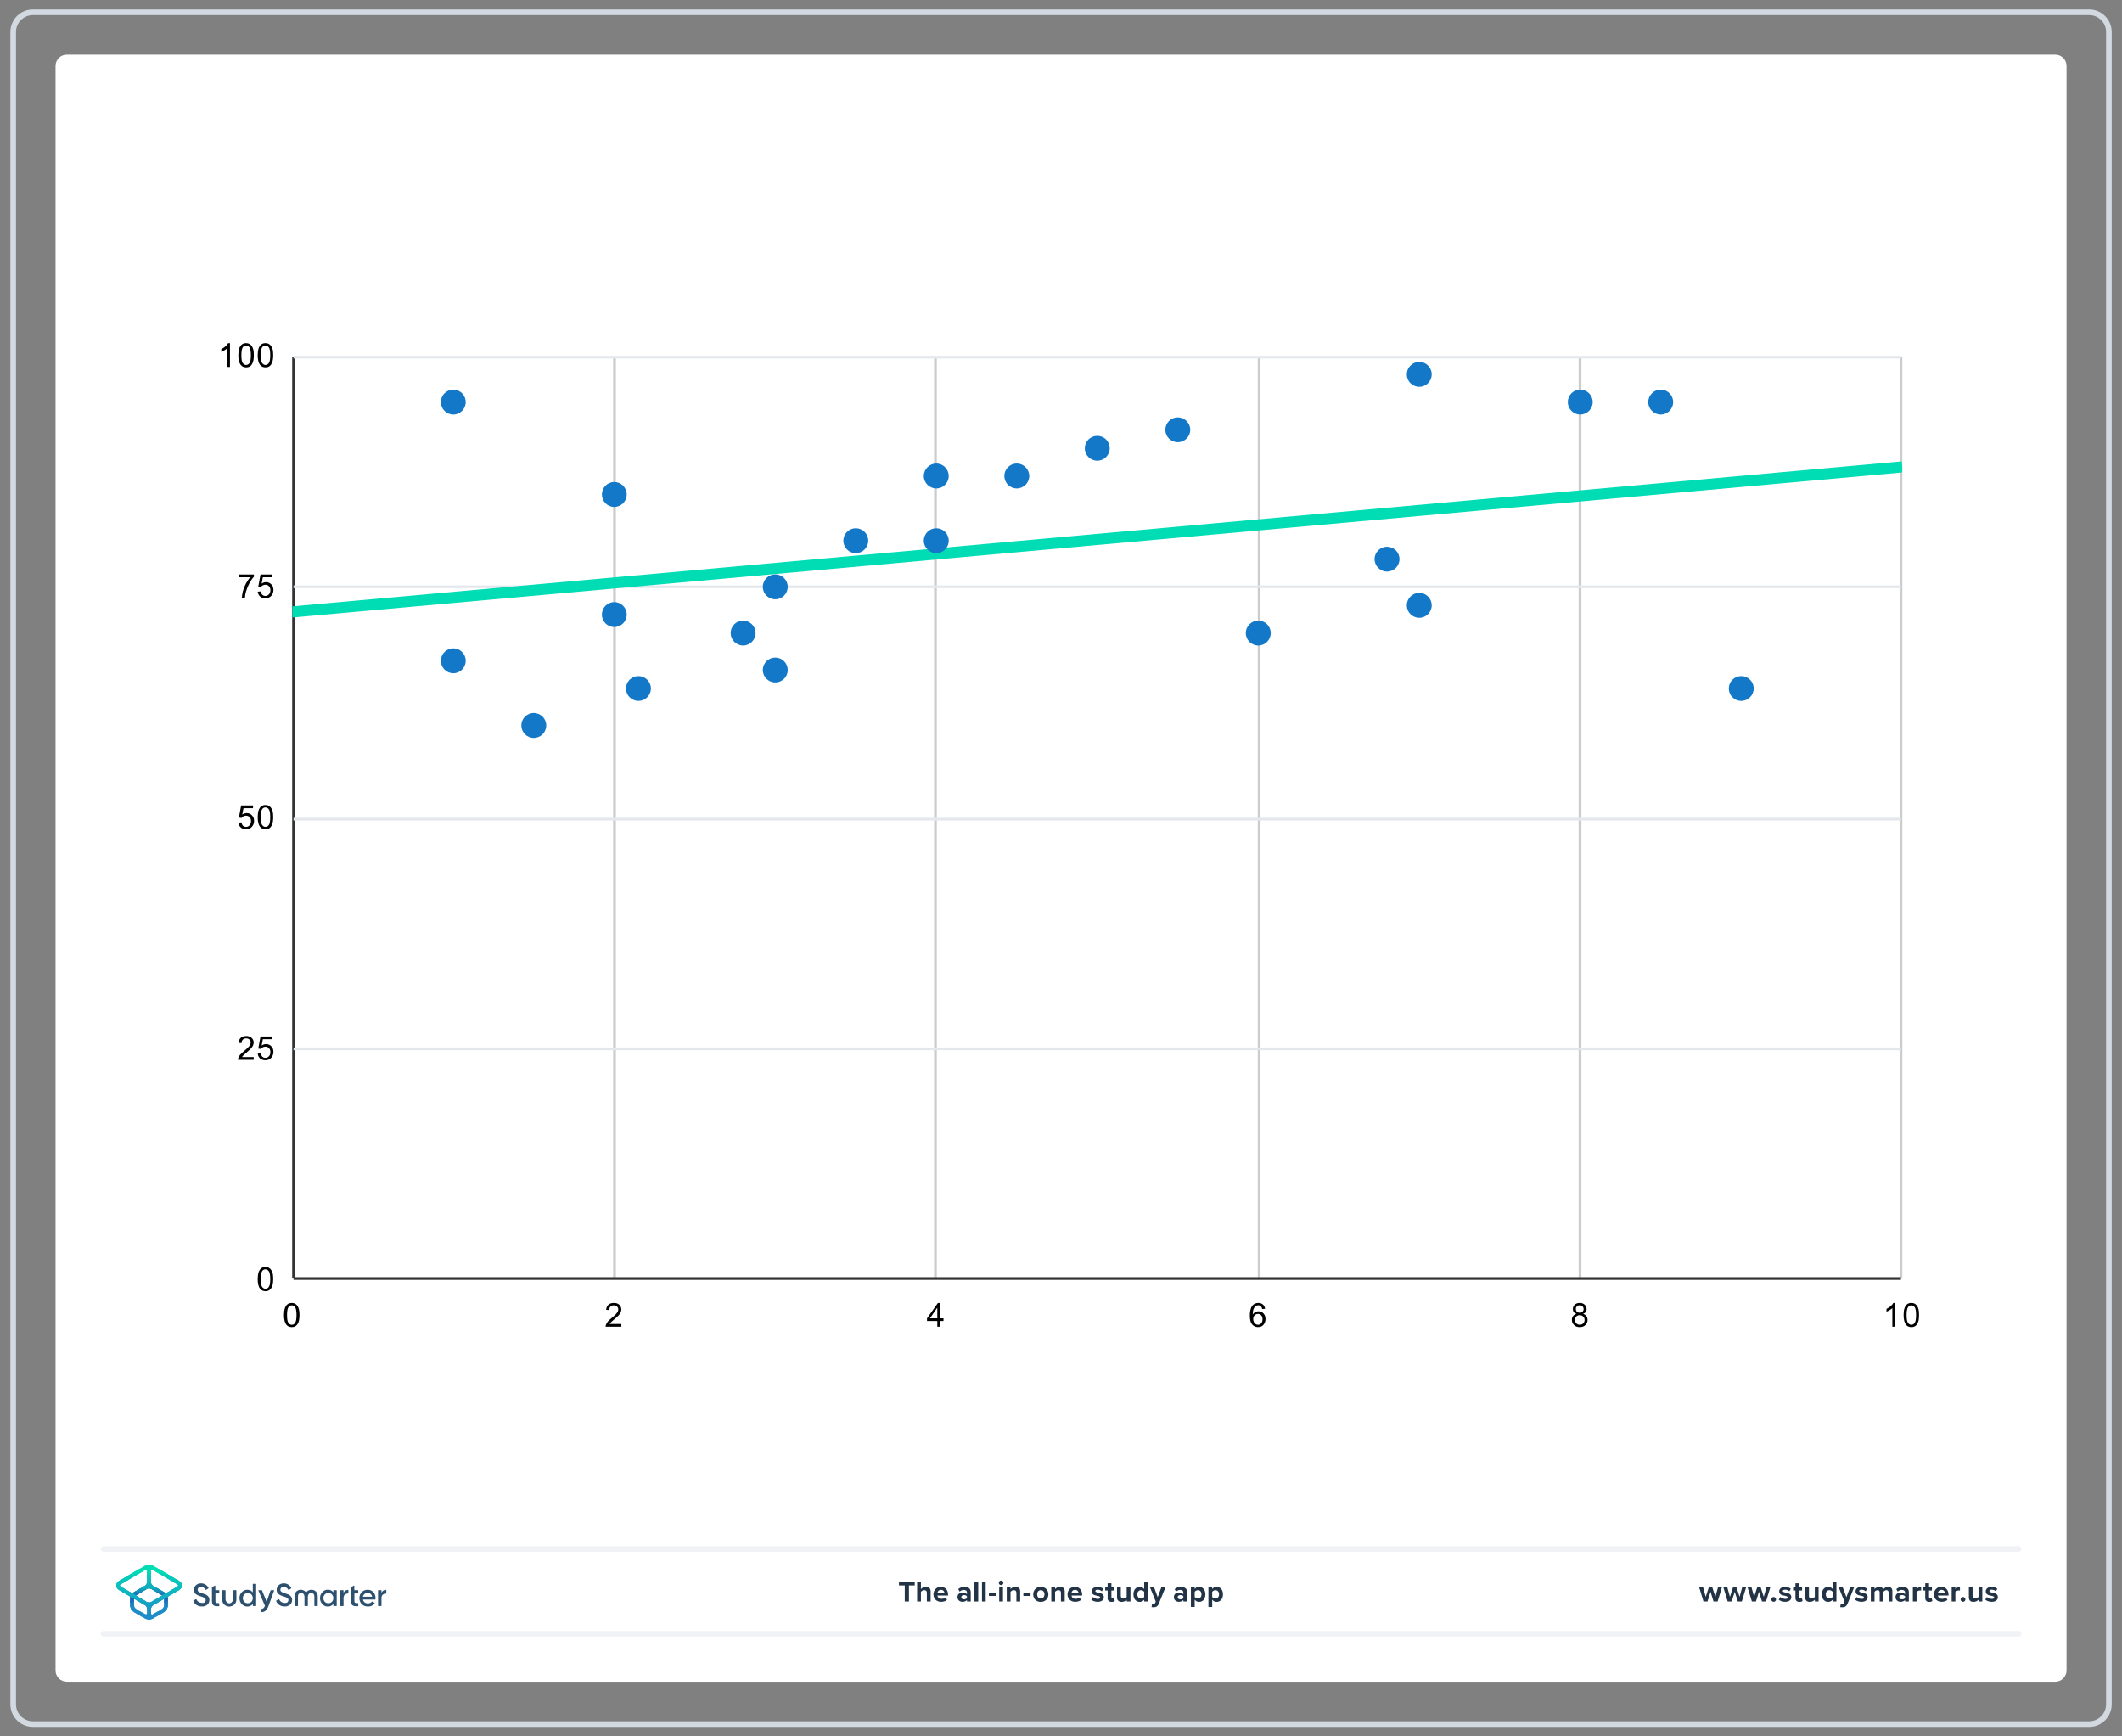 <?xml version="1.0" encoding="UTF-8"?>
<!DOCTYPE svg PUBLIC "-//W3C//DTD SVG 1.1//EN" "http://www.w3.org/Graphics/SVG/1.1/DTD/svg11.dtd">
<svg version="1.2" width="264mm" height="216mm" viewBox="0 0 26400 21600" preserveAspectRatio="xMidYMid" fill-rule="evenodd" stroke-width="28.222" stroke-linejoin="round" xmlns="http://www.w3.org/2000/svg" xmlns:ooo="http://xml.openoffice.org/svg/export" xmlns:xlink="http://www.w3.org/1999/xlink" xmlns:presentation="http://sun.com/xmlns/staroffice/presentation" xmlns:smil="http://www.w3.org/2001/SMIL20/" xmlns:anim="urn:oasis:names:tc:opendocument:xmlns:animation:1.0" xml:space="preserve">
 <rect x="0" y="0" width="26400" height="21600" fill="#808080" stroke="none"/>
 <defs class="ClipPathGroup">
  <clipPath id="presentation_clip_path" clipPathUnits="userSpaceOnUse">
   <rect x="0" y="0" width="26400" height="21600"/>
  </clipPath>
  <clipPath id="presentation_clip_path_shrink" clipPathUnits="userSpaceOnUse">
   <rect x="26" y="21" width="26348" height="21557"/>
  </clipPath>
 </defs>
 <defs class="TextShapeIndex">
  <g ooo:slide="id1" ooo:id-list="id3 id4 id5"/>
 </defs>
 <defs class="EmbeddedBulletChars">
  <g id="bullet-char-template-57356" transform="scale(0,-0)">
   <path d="M 580,1141 L 1163,571 580,0 -4,571 580,1141 Z"/>
  </g>
  <g id="bullet-char-template-57354" transform="scale(0,-0)">
   <path d="M 8,1128 L 1137,1128 1137,0 8,0 8,1128 Z"/>
  </g>
  <g id="bullet-char-template-10146" transform="scale(0,-0)">
   <path d="M 174,0 L 602,739 174,1481 1456,739 174,0 Z M 1358,739 L 309,1346 659,739 1358,739 Z"/>
  </g>
  <g id="bullet-char-template-10132" transform="scale(0,-0)">
   <path d="M 2015,739 L 1276,0 717,0 1260,543 174,543 174,936 1260,936 717,1481 1274,1481 2015,739 Z"/>
  </g>
  <g id="bullet-char-template-10007" transform="scale(0,-0)">
   <path d="M 0,-2 C -7,14 -16,27 -25,37 L 356,567 C 262,823 215,952 215,954 215,979 228,992 255,992 264,992 276,990 289,987 310,991 331,999 354,1012 L 381,999 492,748 772,1049 836,1024 860,1049 C 881,1039 901,1025 922,1006 886,937 835,863 770,784 769,783 710,716 594,584 L 774,223 C 774,196 753,168 711,139 L 727,119 C 717,90 699,76 672,76 641,76 570,178 457,381 L 164,-76 C 142,-110 111,-127 72,-127 30,-127 9,-110 8,-76 1,-67 -2,-52 -2,-32 -2,-23 -1,-13 0,-2 Z"/>
  </g>
  <g id="bullet-char-template-10004" transform="scale(0,-0)">
   <path d="M 285,-33 C 182,-33 111,30 74,156 52,228 41,333 41,471 41,549 55,616 82,672 116,743 169,778 240,778 293,778 328,747 346,684 L 369,508 C 377,444 397,411 428,410 L 1163,1116 C 1174,1127 1196,1133 1229,1133 1271,1133 1292,1118 1292,1087 L 1292,965 C 1292,929 1282,901 1262,881 L 442,47 C 390,-6 338,-33 285,-33 Z"/>
  </g>
  <g id="bullet-char-template-9679" transform="scale(0,-0)">
   <path d="M 813,0 C 632,0 489,54 383,161 276,268 223,411 223,592 223,773 276,916 383,1023 489,1130 632,1184 813,1184 992,1184 1136,1130 1245,1023 1353,916 1407,772 1407,592 1407,412 1353,268 1245,161 1136,54 992,0 813,0 Z"/>
  </g>
  <g id="bullet-char-template-8226" transform="scale(0,-0)">
   <path d="M 346,457 C 273,457 209,483 155,535 101,586 74,649 74,723 74,796 101,859 155,911 209,963 273,989 346,989 419,989 480,963 531,910 582,859 608,796 608,723 608,648 583,586 532,535 482,483 420,457 346,457 Z"/>
  </g>
  <g id="bullet-char-template-8211" transform="scale(0,-0)">
   <path d="M -4,459 L 1135,459 1135,606 -4,606 -4,459 Z"/>
  </g>
  <g id="bullet-char-template-61548" transform="scale(0,-0)">
   <path d="M 173,740 C 173,903 231,1043 346,1159 462,1274 601,1332 765,1332 928,1332 1067,1274 1183,1159 1299,1043 1357,903 1357,740 1357,577 1299,437 1183,322 1067,206 928,148 765,148 601,148 462,206 346,322 231,437 173,577 173,740 Z"/>
  </g>
 </defs>
 <g>
  <g id="id2" class="Master_Slide">
   <g id="bg-id2" class="Background"/>
   <g id="bo-id2" class="BackgroundObjects"/>
  </g>
 </g>
 <g class="SlideGroup">
  <g>
   <g id="container-id1">
    <g id="id1" class="Slide" clip-path="url(#presentation_clip_path)">
     <g class="Page">
      <g class="Graphic">
       <g id="id3">
        <rect class="BoundingBox" stroke="none" fill="none" x="111" y="100" width="26180" height="21401"/>
        <path fill="rgb(255,255,255)" stroke="none" d="M 13201,20920 L 25570,20920 C 25647,20920 25710,20857 25710,20780 L 25710,820 C 25710,743 25647,680 25570,680 L 831,680 C 754,680 691,743 691,820 L 691,20780 C 691,20857 754,20920 831,20920 L 13201,20920 Z"/>
        <path fill="rgb(210,217,224)" stroke="none" d="M 25991,188 C 26108,188 26202,282 26202,399 L 26202,21201 C 26202,21318 26108,21412 25991,21412 L 410,21412 C 293,21412 199,21318 199,21201 L 199,399 C 199,282 293,188 410,188 L 25991,188 Z M 25991,118 L 410,118 C 254,118 129,243 129,399 L 129,21201 C 129,21357 254,21482 410,21482 L 25991,21482 C 26147,21482 26272,21357 26272,21201 L 26272,399 C 26272,243 26147,118 25991,118 L 25991,118 25991,118 Z"/>
        <path fill="rgb(240,242,245)" stroke="none" d="M 25113,20358 L 1288,20358 C 1269,20358 1253,20342 1253,20323 1253,20303 1269,20288 1288,20288 L 25113,20288 C 25132,20288 25148,20303 25148,20323 25148,20342 25132,20358 25113,20358 L 25113,20358 Z"/>
        <path fill="rgb(240,242,245)" stroke="none" d="M 25113,19304 L 1288,19304 C 1269,19304 1253,19288 1253,19269 1253,19249 1269,19233 1288,19233 L 25113,19233 C 25132,19233 25148,19249 25148,19269 25148,19288 25132,19304 25113,19304 L 25113,19304 Z"/>
        <path fill="rgb(33,51,69)" stroke="none" d="M 11256,19922 L 11256,19722 11184,19722 11184,19676 11380,19676 11380,19722 11308,19722 11308,19922 11256,19922 11256,19922 Z"/>
        <path fill="rgb(33,51,69)" stroke="none" d="M 11531,19922 L 11531,19814 C 11531,19789 11518,19781 11498,19781 11480,19781 11465,19792 11457,19802 L 11457,19922 11410,19922 11410,19676 11457,19676 11457,19767 C 11469,19754 11491,19740 11520,19740 11559,19740 11578,19761 11578,19796 L 11578,19922 11531,19922 11531,19922 Z"/>
        <path fill="rgb(33,51,69)" stroke="none" d="M 11706,19740 C 11759,19740 11795,19779 11795,19838 L 11795,19848 11662,19848 C 11665,19870 11684,19889 11714,19889 11730,19889 11750,19883 11761,19872 L 11782,19902 C 11764,19918 11736,19926 11708,19926 11654,19926 11613,19890 11613,19833 11613,19781 11651,19739 11705,19739 L 11706,19740 Z M 11662,19816 L 11750,19816 C 11749,19799 11737,19777 11706,19777 11676,19777 11664,19799 11662,19816 L 11662,19816 Z"/>
        <path fill="rgb(33,51,69)" stroke="none" d="M 12030,19922 L 12030,19904 C 12018,19918 11997,19926 11973,19926 11945,19926 11912,19907 11912,19867 11912,19828 11945,19810 11973,19810 11997,19810 12018,19818 12030,19832 L 12030,19808 C 12030,19790 12015,19778 11991,19778 11972,19778 11954,19785 11939,19799 L 11921,19768 C 11943,19748 11971,19740 11999,19740 12039,19740 12077,19756 12077,19807 L 12077,19922 12030,19922 12030,19922 Z M 12030,19857 C 12022,19847 12008,19842 11992,19842 11974,19842 11959,19852 11959,19869 11959,19886 11974,19895 11992,19895 12008,19895 12022,19890 12030,19880 L 12030,19858 12030,19857 Z"/>
        <path fill="rgb(33,51,69)" stroke="none" d="M 12123,19922 L 12123,19676 12170,19676 12170,19922 12123,19922 12123,19922 Z"/>
        <path fill="rgb(33,51,69)" stroke="none" d="M 12217,19922 L 12217,19676 12263,19676 12263,19922 12217,19922 12217,19922 Z"/>
        <path fill="rgb(33,51,69)" stroke="none" d="M 12303,19853 L 12303,19813 12392,19813 12392,19853 12303,19853 12303,19853 Z"/>
        <path fill="rgb(33,51,69)" stroke="none" d="M 12426,19690 C 12426,19674 12439,19661 12454,19661 12470,19661 12483,19674 12483,19690 12483,19705 12470,19718 12454,19718 12439,19718 12426,19705 12426,19690 L 12426,19690 Z M 12431,19922 L 12431,19744 12478,19744 12478,19922 12431,19922 12431,19922 Z"/>
        <path fill="rgb(33,51,69)" stroke="none" d="M 12645,19922 L 12645,19814 C 12645,19790 12632,19781 12612,19781 12594,19781 12580,19792 12572,19802 L 12572,19922 12525,19922 12525,19744 12572,19744 12572,19767 C 12583,19754 12605,19740 12634,19740 12673,19740 12692,19762 12692,19796 L 12692,19922 12645,19922 12645,19922 Z"/>
        <path fill="rgb(33,51,69)" stroke="none" d="M 12732,19853 L 12732,19813 12821,19813 12821,19853 12732,19853 12732,19853 Z"/>
        <path fill="rgb(33,51,69)" stroke="none" d="M 12854,19833 C 12854,19782 12890,19740 12948,19740 13007,19740 13043,19782 13043,19833 13043,19884 13007,19927 12948,19927 12889,19927 12854,19884 12854,19833 L 12854,19833 Z M 12994,19833 C 12994,19805 12977,19781 12948,19781 12919,19781 12903,19805 12903,19833 12903,19861 12919,19885 12948,19885 12977,19885 12994,19861 12994,19833 L 12994,19833 Z"/>
        <path fill="rgb(33,51,69)" stroke="none" d="M 13199,19922 L 13199,19814 C 13199,19790 13186,19781 13166,19781 13148,19781 13134,19792 13126,19802 L 13126,19922 13079,19922 13079,19744 13126,19744 13126,19767 C 13138,19754 13159,19740 13188,19740 13227,19740 13246,19762 13246,19796 L 13246,19922 13199,19922 13199,19922 Z"/>
        <path fill="rgb(33,51,69)" stroke="none" d="M 13374,19740 C 13427,19740 13463,19779 13463,19838 L 13463,19848 13331,19848 C 13333,19870 13352,19889 13382,19889 13398,19889 13418,19883 13429,19872 L 13450,19902 C 13432,19918 13404,19926 13377,19926 13322,19926 13281,19890 13281,19833 13281,19781 13319,19739 13373,19739 L 13374,19740 Z M 13330,19816 L 13418,19816 C 13417,19799 13405,19777 13374,19777 13345,19777 13332,19799 13330,19816 L 13330,19816 Z"/>
        <path fill="rgb(33,51,69)" stroke="none" d="M 13596,19866 C 13609,19878 13635,19890 13657,19890 13678,19890 13687,19883 13687,19872 13687,19860 13672,19855 13651,19851 13621,19845 13581,19838 13581,19796 13581,19766 13608,19740 13655,19740 13685,19740 13709,19750 13726,19764 L 13708,19796 C 13697,19784 13677,19775 13655,19775 13638,19775 13627,19781 13627,19792 13627,19803 13641,19807 13661,19811 13691,19817 13733,19825 13733,19869 13733,19902 13705,19926 13656,19926 13625,19926 13595,19916 13576,19899 L 13596,19866 13596,19866 Z"/>
        <path fill="rgb(33,51,69)" stroke="none" d="M 13780,19878 L 13780,19785 13750,19785 13750,19744 13780,19744 13780,19695 13827,19695 13827,19744 13863,19744 13863,19785 13827,19785 13827,19865 C 13827,19877 13833,19885 13843,19885 13850,19885 13857,19883 13859,19880 L 13869,19915 C 13862,19922 13849,19927 13830,19927 13797,19927 13779,19910 13779,19878 L 13780,19878 Z"/>
        <path fill="rgb(33,51,69)" stroke="none" d="M 14017,19922 L 14017,19900 C 14005,19913 13984,19927 13955,19927 13916,19927 13897,19905 13897,19871 L 13897,19744 13944,19744 13944,19852 C 13944,19877 13957,19885 13976,19885 13994,19885 14009,19875 14017,19865 L 14017,19744 14064,19744 14064,19922 14017,19922 14017,19922 Z"/>
        <path fill="rgb(33,51,69)" stroke="none" d="M 14235,19922 L 14235,19900 C 14221,19917 14201,19927 14180,19927 14135,19927 14101,19893 14101,19833 14101,19774 14135,19740 14180,19740 14201,19740 14221,19749 14235,19767 L 14235,19676 14282,19676 14282,19922 14235,19922 14235,19922 Z M 14235,19802 C 14227,19790 14210,19781 14195,19781 14168,19781 14150,19802 14150,19833 14150,19864 14168,19885 14195,19885 14210,19885 14227,19877 14235,19865 L 14235,19802 14235,19802 Z"/>
        <path fill="rgb(33,51,69)" stroke="none" d="M 14333,19950 C 14337,19951 14343,19952 14347,19952 14360,19952 14368,19949 14372,19939 L 14379,19924 14306,19744 14357,19744 14403,19868 14449,19744 14500,19744 14416,19951 C 14403,19985 14379,19994 14349,19994 14343,19994 14332,19993 14326,19992 L 14333,19950 14333,19950 Z"/>
        <path fill="rgb(33,51,69)" stroke="none" d="M 14722,19922 L 14722,19904 C 14710,19918 14689,19926 14666,19926 14637,19926 14604,19907 14604,19867 14604,19828 14638,19810 14666,19810 14689,19810 14710,19818 14722,19832 L 14722,19808 C 14722,19790 14707,19778 14683,19778 14664,19778 14646,19785 14631,19799 L 14614,19768 C 14636,19748 14664,19740 14692,19740 14732,19740 14769,19756 14769,19807 L 14769,19922 14723,19922 14722,19922 Z M 14722,19857 C 14715,19847 14700,19842 14685,19842 14667,19842 14651,19852 14651,19869 14651,19886 14666,19895 14685,19895 14700,19895 14715,19890 14722,19880 L 14722,19858 14722,19857 Z"/>
        <path fill="rgb(33,51,69)" stroke="none" d="M 14863,19990 L 14816,19990 14816,19744 14863,19744 14863,19767 C 14876,19749 14896,19740 14917,19740 14963,19740 14996,19774 14996,19833 14996,19892 14963,19927 14917,19927 14896,19927 14877,19918 14863,19899 L 14863,19990 14863,19990 Z M 14903,19781 C 14888,19781 14870,19790 14863,19802 L 14863,19865 C 14870,19876 14888,19885 14903,19885 14930,19885 14948,19864 14948,19833 14948,19802 14930,19781 14903,19781 L 14903,19781 Z"/>
        <path fill="rgb(33,51,69)" stroke="none" d="M 15081,19990 L 15034,19990 15034,19744 15081,19744 15081,19767 C 15095,19749 15114,19740 15136,19740 15181,19740 15215,19774 15215,19833 15215,19892 15181,19927 15136,19927 15115,19927 15095,19918 15081,19899 L 15081,19990 15081,19990 Z M 15121,19781 C 15106,19781 15089,19790 15081,19802 L 15081,19865 C 15089,19876 15106,19885 15121,19885 15148,19885 15166,19864 15166,19833 15166,19802 15148,19781 15121,19781 L 15121,19781 Z"/>
        <path fill="rgb(33,51,69)" stroke="none" d="M 21318,19922 L 21281,19801 21243,19922 21193,19922 21139,19744 21188,19744 21221,19864 21260,19744 21302,19744 21341,19864 21374,19744 21423,19744 21369,19922 21319,19922 21318,19922 Z"/>
        <path fill="rgb(33,51,69)" stroke="none" d="M 21620,19922 L 21582,19801 21544,19922 21494,19922 21440,19744 21489,19744 21522,19864 21561,19744 21603,19744 21642,19864 21675,19744 21724,19744 21670,19922 21620,19922 21620,19922 Z"/>
        <path fill="rgb(33,51,69)" stroke="none" d="M 21921,19922 L 21883,19801 21846,19922 21795,19922 21741,19744 21790,19744 21823,19864 21862,19744 21904,19744 21943,19864 21977,19744 22025,19744 21971,19922 21921,19922 21921,19922 Z"/>
        <path fill="rgb(33,51,69)" stroke="none" d="M 22066,19866 C 22082,19866 22096,19880 22096,19896 22096,19912 22082,19926 22066,19926 22050,19926 22036,19912 22036,19896 22036,19880 22050,19866 22066,19866 L 22066,19866 Z"/>
        <path fill="rgb(33,51,69)" stroke="none" d="M 22150,19866 C 22163,19878 22189,19890 22211,19890 22231,19890 22241,19883 22241,19872 22241,19860 22225,19855 22205,19851 22174,19845 22135,19838 22135,19796 22135,19766 22161,19740 22208,19740 22238,19740 22262,19750 22280,19764 L 22261,19796 C 22251,19784 22230,19775 22209,19775 22192,19775 22180,19781 22180,19792 22180,19803 22194,19807 22215,19811 22245,19817 22286,19825 22286,19869 22286,19902 22258,19926 22209,19926 22178,19926 22148,19916 22129,19899 L 22150,19866 22150,19866 Z"/>
        <path fill="rgb(33,51,69)" stroke="none" d="M 22337,19878 L 22337,19785 22308,19785 22308,19744 22337,19744 22337,19695 22384,19695 22384,19744 22420,19744 22420,19785 22384,19785 22384,19865 C 22384,19877 22390,19885 22400,19885 22407,19885 22414,19883 22417,19880 L 22426,19915 C 22419,19922 22407,19927 22387,19927 22355,19927 22337,19910 22337,19878 L 22337,19878 Z"/>
        <path fill="rgb(33,51,69)" stroke="none" d="M 22579,19922 L 22579,19900 C 22566,19913 22545,19927 22516,19927 22477,19927 22458,19905 22458,19871 L 22458,19744 22505,19744 22505,19852 C 22505,19877 22518,19885 22537,19885 22555,19885 22570,19875 22578,19865 L 22578,19744 22625,19744 22625,19922 22578,19922 22579,19922 Z"/>
        <path fill="rgb(33,51,69)" stroke="none" d="M 22800,19922 L 22800,19900 C 22786,19917 22766,19927 22745,19927 22700,19927 22666,19893 22666,19833 22666,19774 22700,19740 22745,19740 22766,19740 22786,19749 22800,19767 L 22800,19676 22847,19676 22847,19922 22800,19922 22800,19922 Z M 22800,19802 C 22792,19790 22775,19781 22760,19781 22733,19781 22715,19802 22715,19833 22715,19864 22733,19885 22760,19885 22775,19885 22792,19877 22800,19865 L 22800,19802 22800,19802 Z"/>
        <path fill="rgb(33,51,69)" stroke="none" d="M 22901,19950 C 22905,19951 22911,19952 22916,19952 22928,19952 22936,19949 22940,19939 L 22947,19924 22875,19744 22925,19744 22971,19868 23018,19744 23068,19744 22985,19951 C 22971,19985 22948,19994 22917,19994 22912,19994 22900,19993 22894,19992 L 22901,19950 22901,19950 Z"/>
        <path fill="rgb(33,51,69)" stroke="none" d="M 23099,19866 C 23112,19878 23138,19890 23160,19890 23181,19890 23190,19883 23190,19872 23190,19860 23175,19855 23154,19851 23124,19845 23085,19838 23085,19796 23085,19766 23111,19740 23158,19740 23188,19740 23212,19750 23229,19764 L 23211,19796 C 23200,19784 23180,19775 23158,19775 23141,19775 23130,19781 23130,19792 23130,19803 23144,19807 23164,19811 23195,19817 23236,19825 23236,19869 23236,19902 23208,19926 23159,19926 23128,19926 23098,19916 23079,19899 L 23099,19866 23099,19866 Z"/>
        <path fill="rgb(33,51,69)" stroke="none" d="M 23496,19922 L 23496,19810 C 23496,19793 23488,19781 23469,19781 23452,19781 23439,19792 23432,19802 L 23432,19922 23385,19922 23385,19810 C 23385,19793 23378,19781 23358,19781 23342,19781 23328,19792 23321,19802 L 23321,19922 23275,19922 23275,19744 23321,19744 23321,19767 C 23329,19757 23352,19740 23380,19740 23407,19740 23423,19752 23429,19772 23439,19756 23463,19740 23490,19740 23523,19740 23543,19757 23543,19793 L 23543,19922 23496,19922 23496,19922 Z"/>
        <path fill="rgb(33,51,69)" stroke="none" d="M 23701,19922 L 23701,19904 C 23688,19918 23667,19926 23644,19926 23616,19926 23582,19907 23582,19867 23582,19828 23616,19810 23644,19810 23668,19810 23689,19818 23701,19832 L 23701,19808 C 23701,19790 23685,19778 23662,19778 23642,19778 23625,19785 23610,19799 L 23592,19768 C 23614,19748 23642,19740 23670,19740 23710,19740 23748,19756 23748,19807 L 23748,19922 23701,19922 23701,19922 Z M 23701,19857 C 23693,19847 23678,19842 23663,19842 23645,19842 23629,19852 23629,19869 23629,19886 23644,19895 23663,19895 23678,19895 23693,19890 23701,19880 L 23701,19858 23701,19857 Z"/>
        <path fill="rgb(33,51,69)" stroke="none" d="M 23798,19922 L 23798,19744 23844,19744 23844,19768 C 23857,19753 23879,19740 23901,19740 L 23901,19786 C 23898,19785 23893,19784 23888,19784 23873,19784 23852,19793 23844,19805 L 23844,19922 23798,19922 23798,19922 Z"/>
        <path fill="rgb(33,51,69)" stroke="none" d="M 23952,19878 L 23952,19785 23923,19785 23923,19744 23952,19744 23952,19695 23999,19695 23999,19744 24035,19744 24035,19785 23999,19785 23999,19865 C 23999,19877 24005,19885 24015,19885 24022,19885 24029,19883 24032,19880 L 24041,19915 C 24034,19922 24022,19927 24002,19927 23970,19927 23952,19910 23952,19878 L 23952,19878 Z"/>
        <path fill="rgb(33,51,69)" stroke="none" d="M 24153,19740 C 24206,19740 24242,19779 24242,19838 L 24242,19848 24110,19848 C 24112,19870 24131,19889 24161,19889 24177,19889 24197,19883 24208,19872 L 24229,19902 C 24211,19918 24183,19926 24156,19926 24102,19926 24060,19890 24060,19833 24060,19781 24098,19739 24152,19739 L 24153,19740 Z M 24109,19816 L 24197,19816 C 24196,19799 24184,19777 24153,19777 24124,19777 24111,19799 24109,19816 L 24109,19816 Z"/>
        <path fill="rgb(33,51,69)" stroke="none" d="M 24281,19922 L 24281,19744 24327,19744 24327,19768 C 24340,19753 24362,19740 24384,19740 L 24384,19786 C 24381,19785 24377,19784 24371,19784 24356,19784 24335,19793 24327,19805 L 24327,19922 24281,19922 24281,19922 Z"/>
        <path fill="rgb(33,51,69)" stroke="none" d="M 24422,19866 C 24438,19866 24452,19880 24452,19896 24452,19912 24438,19926 24422,19926 24406,19926 24392,19912 24392,19896 24392,19880 24406,19866 24422,19866 L 24422,19866 Z"/>
        <path fill="rgb(33,51,69)" stroke="none" d="M 24615,19922 L 24615,19900 C 24603,19913 24582,19927 24552,19927 24513,19927 24495,19905 24495,19871 L 24495,19744 24541,19744 24541,19852 C 24541,19877 24554,19885 24574,19885 24592,19885 24606,19875 24615,19865 L 24615,19744 24662,19744 24662,19922 24615,19922 24615,19922 Z"/>
        <path fill="rgb(33,51,69)" stroke="none" d="M 24719,19866 C 24732,19878 24758,19890 24780,19890 24801,19890 24810,19883 24810,19872 24810,19860 24795,19855 24774,19851 24744,19845 24705,19838 24705,19796 24705,19766 24731,19740 24778,19740 24808,19740 24832,19750 24849,19764 L 24831,19796 C 24820,19784 24800,19775 24778,19775 24761,19775 24750,19781 24750,19792 24750,19803 24764,19807 24784,19811 24814,19817 24856,19825 24856,19869 24856,19902 24828,19926 24779,19926 24748,19926 24718,19916 24699,19899 L 24719,19866 24719,19866 Z"/>
       </g>
      </g>
      <g class="Graphic">
       <g id="id4">
        <rect class="BoundingBox" stroke="none" fill="none" x="1267" y="19320" width="3707" height="972"/>
        <path fill="rgb(45,80,110)" stroke="none" d="M 2408,19911 L 2436,19894 C 2439,19892 2443,19893 2445,19897 2456,19924 2477,19936 2508,19940 2543,19944 2559,19926 2559,19904 2559,19892 2554,19884 2545,19878 2536,19872 2520,19865 2497,19858 2471,19850 2458,19845 2440,19833 2422,19820 2413,19802 2413,19777 2413,19752 2422,19733 2439,19718 2456,19704 2477,19696 2501,19696 2543,19696 2575,19718 2594,19752 2595,19755 2594,19759 2591,19760 L 2564,19777 C 2561,19778 2557,19777 2556,19774 2544,19752 2526,19741 2501,19741 2475,19741 2459,19754 2459,19776 2459,19796 2472,19806 2514,19819 2524,19822 2532,19825 2536,19827 2542,19828 2548,19831 2557,19834 2566,19838 2572,19842 2577,19846 2591,19857 2607,19876 2605,19903 2605,19928 2596,19948 2578,19963 2560,19977 2537,19986 2508,19984 2457,19982 2423,19957 2406,19918 2404,19916 2405,19912 2408,19911 L 2408,19911 Z"/>
        <path fill="rgb(45,80,110)" stroke="none" d="M 3149,19702 L 3182,19702 C 3185,19702 3187,19704 3187,19706 L 3187,19975 C 3187,19977 3185,19979 3182,19979 L 3149,19979 C 3147,19979 3145,19977 3145,19975 L 3145,19951 C 3129,19974 3106,19985 3076,19985 3049,19985 3027,19975 3008,19955 2989,19934 2979,19909 2979,19880 2979,19851 2989,19826 3008,19806 3027,19786 3049,19776 3076,19776 3106,19776 3129,19787 3145,19809 L 3145,19706 C 3145,19704 3147,19702 3149,19702 L 3149,19702 Z M 3083,19944 C 3101,19944 3115,19938 3127,19926 3139,19914 3145,19898 3145,19880 3145,19862 3139,19847 3127,19834 3115,19822 3101,19816 3083,19816 3065,19816 3051,19822 3039,19834 3027,19847 3021,19862 3021,19880 3021,19898 3027,19913 3039,19926 3051,19938 3065,19944 3083,19944 L 3083,19944 Z"/>
        <path fill="rgb(45,80,110)" stroke="none" d="M 3374,19781 L 3407,19781 C 3410,19781 3411,19784 3410,19786 L 3339,19982 C 3321,20031 3291,20056 3250,20055 3247,20055 3244,20052 3244,20049 L 3244,20020 C 3244,20018 3246,20015 3249,20015 3272,20015 3286,20002 3296,19976 L 3271,19917 3215,19787 C 3214,19784 3216,19781 3219,19781 L 3253,19781 C 3257,19781 3260,19783 3261,19787 L 3317,19925 3365,19787 C 3367,19783 3370,19781 3374,19781 L 3374,19781 Z"/>
        <path fill="rgb(45,80,110)" stroke="none" d="M 2852,19985 C 2807,19985 2764,19951 2764,19900 L 2764,19786 C 2764,19783 2766,19781 2768,19781 L 2801,19781 C 2804,19781 2806,19783 2806,19786 L 2806,19891 C 2806,19920 2826,19945 2852,19945 2879,19945 2899,19920 2899,19891 L 2899,19786 C 2899,19783 2901,19781 2904,19781 L 2936,19781 C 2939,19781 2941,19783 2941,19786 L 2941,19900 C 2941,19950 2897,19985 2852,19985 L 2852,19985 Z"/>
        <path fill="rgb(45,80,110)" stroke="none" d="M 2728,19818 L 2728,19786 C 2728,19783 2726,19781 2723,19781 L 2679,19781 2679,19727 C 2679,19724 2676,19722 2673,19724 L 2641,19743 C 2638,19745 2637,19747 2637,19749 L 2637,19918 C 2637,19962 2656,19981 2702,19981 L 2723,19981 C 2726,19981 2728,19979 2728,19977 L 2728,19947 C 2728,19944 2726,19942 2723,19942 L 2709,19942 C 2689,19942 2680,19937 2680,19918 L 2680,19822 2723,19822 C 2725,19822 2728,19820 2728,19818 L 2728,19818 Z"/>
        <path fill="rgb(45,80,110)" stroke="none" d="M 3437,19911 L 3465,19894 C 3468,19892 3473,19893 3474,19897 3485,19924 3506,19936 3538,19940 3572,19944 3588,19926 3588,19904 3588,19892 3584,19884 3575,19878 3566,19872 3549,19865 3526,19858 3500,19850 3487,19845 3469,19833 3451,19820 3442,19802 3442,19777 3442,19752 3451,19733 3468,19718 3485,19704 3506,19696 3530,19696 3572,19696 3604,19718 3623,19752 3624,19755 3623,19759 3621,19760 L 3593,19777 C 3590,19778 3586,19777 3585,19774 3574,19752 3555,19741 3530,19741 3504,19741 3488,19754 3488,19776 3488,19796 3501,19806 3543,19819 3553,19822 3561,19825 3566,19827 3571,19828 3577,19831 3586,19834 3595,19838 3602,19842 3606,19846 3620,19857 3636,19876 3634,19903 3634,19928 3625,19948 3607,19963 3589,19977 3566,19986 3537,19984 3486,19982 3453,19957 3436,19918 3434,19916 3435,19912 3437,19911 L 3437,19911 Z"/>
        <path fill="rgb(45,80,110)" stroke="none" d="M 4457,19818 L 4457,19786 C 4457,19783 4455,19781 4452,19781 L 4408,19781 4408,19727 C 4408,19724 4405,19722 4403,19724 L 4370,19743 C 4368,19745 4367,19747 4367,19749 L 4367,19918 C 4367,19962 4385,19981 4431,19981 L 4452,19981 C 4455,19981 4457,19979 4457,19977 L 4457,19947 C 4457,19944 4455,19942 4452,19942 L 4438,19942 C 4418,19942 4409,19937 4409,19918 L 4409,19822 4452,19822 C 4454,19822 4457,19820 4457,19818 L 4457,19818 Z"/>
        <path fill="rgb(45,80,110)" stroke="none" d="M 3874,19776 C 3851,19776 3827,19785 3808,19809 3790,19785 3765,19776 3742,19776 3697,19776 3665,19807 3665,19856 L 3665,19975 C 3665,19977 3667,19979 3669,19979 L 3702,19979 C 3705,19979 3707,19977 3707,19975 L 3707,19859 C 3707,19832 3721,19816 3745,19816 3771,19816 3788,19833 3788,19868 L 3788,19975 C 3788,19977 3790,19979 3792,19979 L 3825,19979 C 3828,19979 3830,19977 3830,19975 L 3830,19868 C 3830,19834 3846,19816 3873,19816 3896,19816 3911,19832 3911,19859 L 3911,19975 C 3911,19977 3912,19979 3915,19979 L 3948,19979 C 3951,19979 3953,19977 3953,19975 L 3953,19856 C 3952,19807 3919,19776 3874,19776 L 3874,19776 Z"/>
        <path fill="rgb(45,80,110)" stroke="none" d="M 4152,19781 L 4184,19781 C 4187,19781 4189,19783 4189,19786 L 4189,19975 C 4189,19977 4187,19979 4184,19979 L 4152,19979 C 4149,19979 4147,19977 4147,19975 L 4147,19951 C 4131,19974 4108,19985 4079,19985 4051,19985 4029,19975 4010,19954 3991,19934 3981,19909 3981,19880 3981,19850 3991,19826 4010,19806 4029,19785 4051,19775 4079,19775 4108,19775 4131,19786 4147,19808 L 4147,19785 C 4147,19783 4149,19781 4152,19781 L 4152,19781 Z M 4085,19944 C 4103,19944 4117,19938 4129,19926 4141,19914 4147,19898 4147,19880 4147,19862 4141,19847 4129,19834 4117,19822 4103,19816 4085,19816 4068,19816 4053,19822 4041,19834 4029,19847 4023,19862 4023,19880 4023,19898 4029,19913 4041,19926 4053,19938 4068,19944 4085,19944 L 4085,19944 Z"/>
        <path fill="rgb(45,80,110)" stroke="none" d="M 4275,19814 C 4284,19791 4303,19778 4330,19777 4332,19777 4334,19779 4334,19782 L 4334,19819 C 4334,19821 4332,19823 4330,19823 4315,19823 4303,19827 4292,19835 4280,19844 4274,19859 4274,19879 L 4274,19975 C 4274,19977 4272,19979 4269,19979 L 4237,19979 C 4234,19979 4232,19977 4232,19975 L 4232,19786 C 4232,19783 4234,19781 4237,19781 L 4269,19781 C 4272,19781 4274,19783 4274,19786 L 4274,19814 4275,19814 Z"/>
        <path fill="rgb(45,80,110)" stroke="none" d="M 4746,19814 C 4756,19791 4775,19778 4801,19777 4804,19777 4806,19779 4806,19782 L 4806,19819 C 4806,19821 4804,19823 4801,19823 4787,19823 4775,19827 4764,19835 4752,19844 4746,19859 4746,19879 L 4746,19975 C 4746,19977 4744,19979 4741,19979 L 4708,19979 C 4705,19979 4703,19977 4703,19975 L 4703,19786 C 4703,19783 4705,19781 4708,19781 L 4741,19781 C 4744,19781 4746,19783 4746,19786 L 4746,19814 4746,19814 Z"/>
        <path fill="rgb(45,80,110)" stroke="none" d="M 4516,19899 C 4522,19929 4545,19946 4578,19946 4599,19946 4615,19938 4626,19924 4628,19922 4630,19922 4632,19923 L 4659,19939 C 4661,19940 4662,19944 4660,19946 4641,19972 4614,19985 4578,19985 4546,19985 4520,19975 4501,19955 4481,19935 4471,19910 4471,19880 4471,19850 4481,19826 4500,19806 4519,19786 4545,19776 4574,19776 4603,19776 4626,19786 4645,19806 4663,19826 4672,19851 4672,19880 4672,19884 4672,19889 4671,19894 4671,19896 4669,19898 4666,19898 L 4516,19898 4516,19899 Z M 4630,19863 C 4624,19831 4602,19815 4574,19815 4543,19815 4521,19834 4515,19863 L 4630,19863 4630,19863 Z"/>
        <defs>
         <clipPath id="clip_path_1" clipPathUnits="userSpaceOnUse">
          <path d="M 1878,20111 L 1900,20083 2015,20016 C 2032,20005 2043,19987 2043,19967 L 2043,19893 C 2043,19889 2042,19883 2041,19878 L 2027,19854 C 2023,19850 2019,19847 2015,19845 L 1882,19766 C 1873,19762 1864,19759 1854,19759 1845,19759 1835,19761 1827,19766 L 1694,19845 C 1690,19847 1686,19850 1682,19854 L 1668,19878 C 1667,19883 1666,19888 1666,19893 L 1666,19967 C 1666,19987 1677,20005 1694,20016 L 1809,20083 1828,20114 1806,20136 1669,20056 C 1638,20038 1619,20005 1619,19968 L 1619,19892 C 1619,19880 1621,19868 1625,19857 L 1625,19856 1641,19828 1641,19828 C 1649,19818 1658,19810 1668,19805 L 1802,19726 C 1819,19716 1830,19697 1830,19677 L 1830,19540 1852,19514 1877,19540 1877,19677 C 1877,19697 1887,19715 1904,19725 L 2038,19804 C 2049,19810 2058,19818 2065,19827 L 2066,19828 2081,19856 2082,19857 C 2086,19868 2088,19880 2088,19892 L 2088,19968 C 2088,20005 2069,20038 2038,20056 L 1901,20136 1878,20111 1878,20111 Z"/>
         </clipPath>
        </defs>
        <g clip-path="url(#clip_path_1)">
         <path fill="rgb(30,140,200)" stroke="none" d="M 1619,20163 L 1619,20044 2088,20044 2088,20163 1619,20163 Z"/>
         <path fill="rgb(30,140,200)" stroke="none" d="M 1619,20110 L 1619,19961 2088,19961 2088,20110 1619,20110 Z"/>
         <path fill="rgb(30,140,200)" stroke="none" d="M 1619,20027 L 1619,19921 2088,19921 2088,20027 1619,20027 Z"/>
         <path fill="rgb(29,132,196)" stroke="none" d="M 1619,19988 L 1619,19891 2088,19891 2088,19988 1619,19988 Z"/>
         <path fill="rgb(28,121,192)" stroke="none" d="M 1619,19957 L 1619,19861 2088,19861 2088,19957 1619,19957 Z"/>
         <path fill="rgb(27,110,187)" stroke="none" d="M 1619,19927 L 1619,19826 2088,19826 2088,19927 1619,19927 Z"/>
         <path fill="rgb(25,95,180)" stroke="none" d="M 1619,19892 L 1619,19794 2088,19794 2088,19892 1619,19892 Z"/>
         <path fill="rgb(23,111,182)" stroke="none" d="M 1619,19860 L 1619,19762 2088,19762 2088,19860 1619,19860 Z"/>
         <path fill="rgb(20,132,185)" stroke="none" d="M 1619,19828 L 1619,19730 2088,19730 2088,19828 1619,19828 Z"/>
         <path fill="rgb(18,152,187)" stroke="none" d="M 1619,19797 L 1619,19699 2088,19699 2088,19797 1619,19797 Z"/>
         <path fill="rgb(15,175,190)" stroke="none" d="M 1619,19766 L 1619,19641 2088,19641 2088,19766 1619,19766 Z"/>
         <path fill="rgb(12,183,188)" stroke="none" d="M 1619,19708 L 1619,19597 2088,19597 2088,19708 1619,19708 Z"/>
         <path fill="rgb(9,194,186)" stroke="none" d="M 1619,19663 L 1619,19553 2088,19553 2088,19663 1619,19663 Z"/>
         <path fill="rgb(5,204,184)" stroke="none" d="M 1619,19619 L 1619,19500 2088,19500 2088,19619 1619,19619 Z"/>
         <path fill="rgb(0,220,180)" stroke="none" d="M 1619,19566 L 1619,19474 2088,19474 2088,19566 1619,19566 Z"/>
        </g>
        <defs>
         <clipPath id="clip_path_2" clipPathUnits="userSpaceOnUse">
          <path d="M 1854,20149 C 1837,20149 1820,20144 1805,20135 L 1803,20134 1805,20080 1808,20082 C 1811,20084 1813,20084 1816,20084 1823,20084 1831,20078 1831,20069 L 1831,20017 C 1831,19997 1820,19978 1803,19968 L 1479,19778 C 1459,19766 1447,19746 1447,19722 1447,19699 1459,19678 1479,19667 L 1805,19475 C 1820,19466 1837,19462 1854,19462 1872,19462 1889,19466 1904,19475 L 2230,19667 C 2250,19678 2262,19699 2262,19722 2262,19746 2250,19766 2230,19778 L 1906,19969 C 1889,19979 1878,19997 1878,20018 L 1878,20070 C 1878,20074 1880,20078 1882,20081 1885,20084 1889,20085 1893,20085 1895,20085 1898,20085 1900,20083 L 1904,20081 1906,20135 1904,20136 C 1889,20144 1872,20149 1854,20149 L 1854,20149 Z M 1816,19526 C 1814,19526 1811,19527 1808,19528 L 1500,19709 C 1495,19712 1492,19717 1492,19722 1492,19728 1495,19733 1500,19735 L 1826,19927 C 1835,19932 1844,19935 1854,19935 1863,19935 1873,19933 1882,19927 L 2208,19735 C 2213,19733 2216,19728 2216,19722 2216,19717 2213,19712 2208,19709 L 1900,19528 C 1897,19527 1895,19526 1892,19526 1885,19526 1877,19532 1877,19541 L 1877,19544 1830,19544 1830,19541 C 1831,19532 1823,19526 1816,19526 L 1816,19526 Z"/>
         </clipPath>
        </defs>
        <g clip-path="url(#clip_path_2)">
         <path fill="rgb(30,140,200)" stroke="none" d="M 1447,20167 L 1447,20058 2262,20058 2262,20167 1447,20167 Z"/>
         <path fill="rgb(30,140,200)" stroke="none" d="M 1447,20102 L 1447,20032 2262,20032 2262,20102 1447,20102 Z"/>
         <path fill="rgb(28,144,199)" stroke="none" d="M 1447,20076 L 1447,20006 2262,20006 2262,20076 1447,20076 Z"/>
         <path fill="rgb(27,148,198)" stroke="none" d="M 1447,20050 L 1447,19980 2262,19980 2262,20050 1447,20050 Z"/>
         <path fill="rgb(25,152,198)" stroke="none" d="M 1447,20024 L 1447,19954 2262,19954 2262,20024 1447,20024 Z"/>
         <path fill="rgb(24,155,197)" stroke="none" d="M 1447,19998 L 1447,19928 2262,19928 2262,19998 1447,19998 Z"/>
         <path fill="rgb(22,159,196)" stroke="none" d="M 1447,19972 L 1447,19902 2262,19902 2262,19972 1447,19972 Z"/>
         <path fill="rgb(21,163,195)" stroke="none" d="M 1447,19946 L 1447,19876 2262,19876 2262,19946 1447,19946 Z"/>
         <path fill="rgb(19,167,195)" stroke="none" d="M 1447,19920 L 1447,19850 2262,19850 2262,19920 1447,19920 Z"/>
         <path fill="rgb(18,171,194)" stroke="none" d="M 1447,19894 L 1447,19825 2262,19825 2262,19894 1447,19894 Z"/>
         <path fill="rgb(16,175,193)" stroke="none" d="M 1447,19868 L 1447,19799 2262,19799 2262,19868 1447,19868 Z"/>
         <path fill="rgb(15,178,192)" stroke="none" d="M 1447,19843 L 1447,19773 2262,19773 2262,19843 1447,19843 Z"/>
         <path fill="rgb(13,182,192)" stroke="none" d="M 1447,19817 L 1447,19747 2262,19747 2262,19817 1447,19817 Z"/>
         <path fill="rgb(12,186,191)" stroke="none" d="M 1447,19791 L 1447,19721 2262,19721 2262,19791 1447,19791 Z"/>
         <path fill="rgb(10,190,190)" stroke="none" d="M 1447,19765 L 1447,19697 2262,19697 2262,19765 1447,19765 Z"/>
         <path fill="rgb(9,192,189)" stroke="none" d="M 1447,19740 L 1447,19672 2262,19672 2262,19740 1447,19740 Z"/>
         <path fill="rgb(9,193,189)" stroke="none" d="M 1447,19716 L 1447,19648 2262,19648 2262,19716 1447,19716 Z"/>
         <path fill="rgb(8,195,188)" stroke="none" d="M 1447,19692 L 1447,19621 2262,19621 2262,19692 1447,19692 Z"/>
         <path fill="rgb(7,199,187)" stroke="none" d="M 1447,19665 L 1447,19593 2262,19593 2262,19665 1447,19665 Z"/>
         <path fill="rgb(5,204,185)" stroke="none" d="M 1447,19637 L 1447,19566 2262,19566 2262,19637 1447,19637 Z"/>
         <path fill="rgb(4,208,184)" stroke="none" d="M 1447,19610 L 1447,19542 2262,19542 2262,19610 1447,19610 Z"/>
         <path fill="rgb(2,214,182)" stroke="none" d="M 1447,19586 L 1447,19517 2262,19517 2262,19586 1447,19586 Z"/>
         <path fill="rgb(0,220,180)" stroke="none" d="M 1447,19561 L 1447,19435 2262,19435 2262,19561 1447,19561 Z"/>
        </g>
       </g>
      </g>
      <g class="Graphic">
       <g id="id5">
        <rect class="BoundingBox" stroke="none" fill="none" x="2000" y="3479" width="22374" height="13837"/>
        <path fill="rgb(255,255,255)" stroke="none" d="M 2017,3496 L 24356,3496 24356,17298 2017,17298 2017,3496 2017,3496 Z"/>
        <path fill="none" stroke="rgb(51,51,51)" stroke-width="34" stroke-linejoin="miter" d="M 3652,4443 L 3652,15904"/>
        <path fill="none" stroke="rgb(204,204,204)" stroke-width="34" stroke-linejoin="miter" d="M 7645,4443 L 7645,15904"/>
        <path fill="none" stroke="rgb(204,204,204)" stroke-width="34" stroke-linejoin="miter" d="M 11638,4443 L 11638,15904"/>
        <path fill="none" stroke="rgb(204,204,204)" stroke-width="34" stroke-linejoin="miter" d="M 15665,4443 L 15665,15904"/>
        <path fill="none" stroke="rgb(204,204,204)" stroke-width="34" stroke-linejoin="miter" d="M 19657,4443 L 19657,15904"/>
        <path fill="none" stroke="rgb(204,204,204)" stroke-width="34" stroke-linejoin="miter" d="M 23650,4443 L 23650,15904"/>
        <path fill="none" stroke="rgb(51,51,51)" stroke-width="34" stroke-linejoin="miter" d="M 3652,15904 L 23650,15904"/>
        <path fill="none" stroke="rgb(228,232,236)" stroke-width="34" stroke-linejoin="miter" d="M 3652,13047 L 23650,13047"/>
        <path fill="none" stroke="rgb(228,232,236)" stroke-width="34" stroke-linejoin="miter" d="M 3652,10190 L 23650,10190"/>
        <path fill="none" stroke="rgb(228,232,236)" stroke-width="34" stroke-linejoin="miter" d="M 3652,7299 L 23650,7299"/>
        <path fill="none" stroke="rgb(228,232,236)" stroke-width="34" stroke-linejoin="miter" d="M 3652,4443 L 23650,4443"/>
        <defs>
         <clipPath id="clip_path_3" clipPathUnits="userSpaceOnUse">
          <path d="M 3637,5739 L 23666,5739 23666,7826 3637,7826 3637,5739 Z"/>
         </clipPath>
        </defs>
        <g clip-path="url(#clip_path_3)">
         <path fill="none" stroke="rgb(0,220,180)" stroke-width="138" stroke-linejoin="miter" d="M 2017,7758 L 23666,5808"/>
        </g>
        <path fill="rgb(20,120,200)" stroke="none" d="M 5794,5002 C 5794,5087 5725,5157 5640,5157 5554,5157 5485,5087 5485,5002 5485,4916 5554,4847 5640,4847 5725,4847 5794,4916 5794,5002 L 5794,5002 Z"/>
        <path fill="rgb(20,120,200)" stroke="none" d="M 6796,9024 C 6796,9110 6727,9179 6641,9179 6555,9179 6486,9110 6486,9024 6486,8939 6555,8869 6641,8869 6727,8869 6796,8939 6796,9024 L 6796,9024 Z"/>
        <path fill="rgb(20,120,200)" stroke="none" d="M 7797,6151 C 7797,6237 7728,6306 7642,6306 7557,6306 7488,6237 7488,6151 7488,6065 7557,5996 7642,5996 7728,5996 7797,6065 7797,6151 L 7797,6151 Z"/>
        <path fill="rgb(20,120,200)" stroke="none" d="M 9800,7300 C 9800,7386 9731,7455 9645,7455 9560,7455 9490,7386 9490,7300 9490,7215 9560,7145 9645,7145 9731,7145 9800,7215 9800,7300 L 9800,7300 Z"/>
        <path fill="rgb(20,120,200)" stroke="none" d="M 11803,6726 C 11803,6811 11734,6881 11648,6881 11563,6881 11493,6811 11493,6726 11493,6640 11563,6571 11648,6571 11734,6571 11803,6640 11803,6726 L 11803,6726 Z"/>
        <path fill="rgb(20,120,200)" stroke="none" d="M 20816,5002 C 20816,5087 20747,5157 20661,5157 20576,5157 20506,5087 20506,5002 20506,4916 20576,4847 20661,4847 20747,4847 20816,4916 20816,5002 L 20816,5002 Z"/>
        <path fill="rgb(20,120,200)" stroke="none" d="M 12805,5921 C 12805,6007 12735,6076 12650,6076 12564,6076 12495,6007 12495,5921 12495,5836 12564,5766 12650,5766 12735,5766 12805,5836 12805,5921 L 12805,5921 Z"/>
        <path fill="rgb(20,120,200)" stroke="none" d="M 10802,6726 C 10802,6811 10732,6881 10647,6881 10561,6881 10492,6811 10492,6726 10492,6640 10561,6571 10647,6571 10732,6571 10802,6640 10802,6726 L 10802,6726 Z"/>
        <path fill="rgb(20,120,200)" stroke="none" d="M 17812,4657 C 17812,4743 17743,4812 17657,4812 17571,4812 17502,4743 17502,4657 17502,4572 17571,4502 17657,4502 17743,4502 17812,4572 17812,4657 L 17812,4657 Z"/>
        <path fill="rgb(20,120,200)" stroke="none" d="M 14808,5347 C 14808,5432 14738,5501 14653,5501 14567,5501 14498,5432 14498,5347 14498,5261 14567,5192 14653,5192 14738,5192 14808,5261 14808,5347 L 14808,5347 Z"/>
        <path fill="rgb(20,120,200)" stroke="none" d="M 11803,5921 C 11803,6007 11734,6076 11648,6076 11563,6076 11493,6007 11493,5921 11493,5836 11563,5766 11648,5766 11734,5766 11803,5836 11803,5921 L 11803,5921 Z"/>
        <path fill="rgb(20,120,200)" stroke="none" d="M 5794,8220 C 5794,8305 5725,8375 5640,8375 5554,8375 5485,8305 5485,8220 5485,8134 5554,8065 5640,8065 5725,8065 5794,8134 5794,8220 L 5794,8220 Z"/>
        <path fill="rgb(20,120,200)" stroke="none" d="M 7797,7645 C 7797,7731 7728,7800 7642,7800 7557,7800 7488,7731 7488,7645 7488,7559 7557,7490 7642,7490 7728,7490 7797,7559 7797,7645 L 7797,7645 Z"/>
        <path fill="rgb(20,120,200)" stroke="none" d="M 9800,8335 C 9800,8420 9731,8489 9645,8489 9560,8489 9490,8420 9490,8335 9490,8249 9560,8180 9645,8180 9731,8180 9800,8249 9800,8335 L 9800,8335 Z"/>
        <path fill="rgb(20,120,200)" stroke="none" d="M 8098,8564 C 8098,8650 8028,8719 7943,8719 7857,8719 7788,8650 7788,8564 7788,8479 7857,8410 7943,8410 8028,8410 8098,8479 8098,8564 L 8098,8564 Z"/>
        <path fill="rgb(20,120,200)" stroke="none" d="M 17812,7530 C 17812,7616 17743,7685 17657,7685 17571,7685 17502,7616 17502,7530 17502,7445 17571,7375 17657,7375 17743,7375 17812,7445 17812,7530 L 17812,7530 Z"/>
        <path fill="rgb(20,120,200)" stroke="none" d="M 17411,6955 C 17411,7041 17342,7110 17256,7110 17171,7110 17101,7041 17101,6955 17101,6870 17171,6801 17256,6801 17342,6801 17411,6870 17411,6955 L 17411,6955 Z"/>
        <path fill="rgb(20,120,200)" stroke="none" d="M 21818,8564 C 21818,8650 21748,8719 21663,8719 21577,8719 21508,8650 21508,8564 21508,8479 21577,8410 21663,8410 21748,8410 21818,8479 21818,8564 L 21818,8564 Z"/>
        <path fill="rgb(20,120,200)" stroke="none" d="M 9400,7875 C 9400,7960 9330,8030 9245,8030 9159,8030 9090,7960 9090,7875 9090,7789 9159,7720 9245,7720 9330,7720 9400,7789 9400,7875 L 9400,7875 Z"/>
        <path fill="rgb(20,120,200)" stroke="none" d="M 15809,7875 C 15809,7960 15740,8030 15654,8030 15569,8030 15499,7960 15499,7875 15499,7789 15569,7720 15654,7720 15740,7720 15809,7789 15809,7875 L 15809,7875 Z"/>
        <path fill="rgb(20,120,200)" stroke="none" d="M 13806,5576 C 13806,5662 13737,5731 13651,5731 13566,5731 13496,5662 13496,5576 13496,5491 13566,5422 13651,5422 13737,5422 13806,5491 13806,5576 L 13806,5576 Z"/>
        <path fill="rgb(20,120,200)" stroke="none" d="M 19815,5002 C 19815,5087 19745,5157 19660,5157 19574,5157 19505,5087 19505,5002 19505,4916 19574,4847 19660,4847 19745,4847 19815,4916 19815,5002 L 19815,5002 Z"/>
        <path fill="rgb(0,0,0)" stroke="none" d="M 3206,15911 C 3206,15876 3210,15848 3217,15827 3224,15805 3235,15789 3249,15777 3263,15766 3281,15760 3303,15760 3318,15760 3332,15763 3344,15770 3356,15776 3366,15786 3374,15798 3382,15810 3388,15824 3393,15841 3397,15859 3399,15882 3399,15911 3399,15946 3395,15974 3388,15995 3381,16016 3371,16033 3356,16045 3342,16056 3325,16062 3303,16062 3274,16062 3252,16052 3235,16031 3216,16007 3206,15967 3206,15911 L 3206,15911 Z M 3244,15911 C 3244,15960 3249,15992 3261,16008 3272,16024 3286,16032 3303,16032 3320,16032 3334,16024 3345,16008 3356,15992 3362,15960 3362,15911 3362,15863 3356,15830 3345,15814 3334,15798 3319,15790 3302,15790 3286,15790 3272,15797 3262,15811 3250,15829 3244,15863 3244,15911 L 3244,15911 Z"/>
        <path fill="rgb(0,0,0)" stroke="none" d="M 3156,13149 L 3156,13184 2961,13184 C 2961,13175 2962,13167 2965,13159 2970,13145 2978,13132 2989,13119 3000,13107 3016,13092 3036,13075 3069,13048 3090,13027 3102,13012 3113,12996 3119,12982 3119,12968 3119,12954 3114,12942 3103,12932 3093,12922 3079,12917 3063,12917 3045,12917 3031,12922 3021,12933 3010,12943 3005,12958 3005,12976 L 2968,12973 C 2970,12945 2980,12924 2996,12909 3013,12894 3036,12887 3064,12887 3092,12887 3115,12895 3131,12911 3148,12927 3156,12946 3156,12969 3156,12981 3153,12993 3148,13004 3144,13015 3136,13027 3124,13040 3113,13053 3095,13070 3069,13092 3047,13110 3033,13123 3026,13130 3020,13136 3015,13143 3011,13149 L 3156,13149 3156,13149 Z M 3206,13107 L 3245,13103 C 3247,13122 3254,13136 3264,13145 3274,13155 3287,13159 3302,13159 3319,13159 3334,13153 3346,13139 3358,13126 3364,13109 3364,13087 3364,13066 3358,13050 3346,13038 3335,13026 3320,13020 3301,13020 3289,13020 3278,13023 3269,13028 3259,13033 3252,13040 3247,13048 L 3213,13044 3241,12893 3389,12893 3389,12927 3270,12927 3255,13007 C 3272,12994 3291,12988 3310,12988 3336,12988 3358,12997 3375,13015 3393,13033 3402,13056 3402,13084 3402,13110 3394,13134 3379,13153 3360,13177 3334,13189 3302,13189 3275,13189 3253,13181 3235,13166 3219,13151 3209,13131 3206,13107 L 3206,13107 Z"/>
        <path fill="rgb(0,0,0)" stroke="none" d="M 2965,10234 L 3004,10230 C 3007,10249 3013,10263 3023,10272 3033,10282 3046,10286 3061,10286 3078,10286 3093,10280 3105,10266 3117,10253 3123,10236 3123,10214 3123,10193 3117,10177 3105,10165 3094,10153 3079,10147 3060,10147 3048,10147 3038,10150 3028,10155 3019,10160 3011,10167 3006,10175 L 2972,10171 3000,10019 3148,10019 3148,10054 3029,10054 3014,10133 C 3031,10121 3050,10115 3069,10115 3095,10115 3117,10124 3134,10142 3152,10159 3161,10183 3161,10211 3161,10237 3154,10261 3138,10280 3119,10304 3093,10316 3061,10316 3034,10316 3012,10308 2995,10293 2978,10278 2968,10258 2965,10234 L 2965,10234 Z M 3206,10165 C 3206,10130 3210,10102 3217,10081 3224,10059 3235,10043 3249,10031 3263,10020 3281,10014 3303,10014 3318,10014 3332,10017 3344,10024 3356,10030 3366,10040 3374,10052 3382,10064 3388,10078 3393,10095 3397,10113 3399,10136 3399,10165 3399,10200 3395,10228 3388,10249 3381,10270 3371,10287 3356,10299 3342,10310 3325,10316 3303,10316 3274,10316 3252,10306 3235,10285 3216,10261 3206,10221 3206,10165 L 3206,10165 Z M 3244,10165 C 3244,10214 3249,10246 3261,10262 3272,10278 3286,10286 3303,10286 3320,10286 3334,10278 3345,10262 3356,10246 3362,10214 3362,10165 3362,10116 3356,10084 3345,10068 3334,10052 3319,10044 3302,10044 3286,10044 3272,10051 3262,10065 3250,10083 3244,10116 3244,10165 L 3244,10165 Z"/>
        <path fill="rgb(0,0,0)" stroke="none" d="M 2968,7181 L 2968,7146 3159,7146 3159,7174 C 3140,7194 3122,7221 3103,7255 3085,7288 3071,7322 3061,7357 3053,7381 3048,7409 3047,7438 L 3009,7438 C 3009,7415 3014,7386 3022,7353 3031,7321 3044,7289 3060,7258 3077,7228 3094,7202 3113,7181 L 2968,7181 2968,7181 Z M 3206,7360 L 3245,7357 C 3247,7376 3254,7390 3264,7399 3274,7409 3287,7413 3302,7413 3319,7413 3334,7407 3346,7393 3358,7380 3364,7363 3364,7341 3364,7320 3358,7304 3346,7292 3335,7280 3320,7274 3301,7274 3289,7274 3278,7277 3269,7282 3259,7287 3252,7294 3247,7302 L 3213,7298 3241,7146 3389,7146 3389,7181 3270,7181 3255,7260 C 3272,7248 3291,7242 3310,7242 3336,7242 3358,7251 3375,7269 3393,7286 3402,7310 3402,7338 3402,7364 3394,7388 3379,7407 3360,7431 3334,7443 3302,7443 3275,7443 3253,7435 3235,7420 3219,7405 3209,7385 3206,7360 L 3206,7360 Z"/>
        <path fill="rgb(0,0,0)" stroke="none" d="M 2861,4565 L 2825,4565 2825,4334 C 2816,4342 2804,4350 2790,4359 2776,4367 2764,4373 2753,4377 L 2753,4342 C 2773,4333 2790,4321 2805,4308 2821,4294 2832,4281 2838,4268 L 2861,4268 2861,4565 2861,4565 Z M 2965,4419 C 2965,4384 2969,4356 2976,4335 2983,4313 2994,4297 3008,4285 3022,4274 3040,4268 3062,4268 3078,4268 3091,4271 3103,4278 3115,4284 3125,4293 3133,4306 3141,4318 3147,4332 3152,4349 3156,4366 3158,4390 3158,4419 3158,4454 3154,4482 3147,4503 3140,4524 3130,4541 3116,4553 3102,4564 3084,4570 3062,4570 3033,4570 3011,4560 2995,4539 2975,4515 2965,4475 2965,4419 L 2965,4419 Z M 3003,4419 C 3003,4468 3008,4500 3020,4516 3031,4532 3045,4540 3062,4540 3079,4540 3093,4532 3104,4516 3115,4500 3121,4468 3121,4419 3121,4370 3115,4338 3104,4322 3093,4306 3078,4298 3061,4298 3045,4298 3031,4305 3021,4319 3009,4337 3003,4370 3003,4419 L 3003,4419 Z M 3206,4419 C 3206,4384 3210,4356 3217,4335 3224,4313 3235,4297 3249,4285 3263,4274 3281,4268 3303,4268 3318,4268 3332,4271 3344,4278 3356,4284 3366,4293 3374,4306 3382,4318 3388,4332 3393,4349 3397,4366 3399,4390 3399,4419 3399,4454 3395,4482 3388,4503 3381,4524 3371,4541 3356,4553 3342,4564 3325,4570 3303,4570 3274,4570 3252,4560 3235,4539 3216,4515 3206,4475 3206,4419 L 3206,4419 Z M 3244,4419 C 3244,4468 3249,4500 3261,4516 3272,4532 3286,4540 3303,4540 3320,4540 3334,4532 3345,4516 3356,4500 3362,4468 3362,4419 3362,4370 3356,4338 3345,4322 3334,4306 3319,4298 3302,4298 3286,4298 3272,4305 3262,4319 3250,4337 3244,4370 3244,4419 L 3244,4419 Z"/>
        <path fill="rgb(0,0,0)" stroke="none" d="M 3533,16359 C 3533,16324 3537,16295 3544,16274 3551,16253 3562,16236 3576,16225 3590,16213 3608,16208 3630,16208 3645,16208 3659,16211 3671,16217 3683,16224 3693,16233 3701,16245 3709,16257 3715,16272 3719,16289 3724,16306 3726,16329 3726,16359 3726,16393 3722,16421 3715,16443 3708,16464 3698,16480 3683,16492 3669,16504 3652,16509 3630,16509 3601,16509 3579,16499 3562,16479 3543,16454 3533,16414 3533,16359 L 3533,16359 Z M 3571,16359 C 3571,16407 3576,16439 3588,16456 3599,16472 3613,16480 3630,16480 3647,16480 3661,16472 3672,16456 3683,16439 3689,16407 3689,16359 3689,16310 3683,16278 3672,16262 3661,16246 3646,16238 3629,16238 3613,16238 3599,16245 3589,16259 3577,16277 3571,16310 3571,16359 L 3571,16359 Z"/>
        <path fill="rgb(0,0,0)" stroke="none" d="M 7730,16470 L 7730,16504 7534,16504 C 7534,16496 7536,16487 7539,16479 7544,16466 7552,16453 7562,16440 7573,16427 7589,16412 7610,16395 7642,16369 7664,16348 7675,16332 7687,16317 7692,16302 7692,16289 7692,16274 7687,16262 7677,16253 7666,16243 7653,16238 7637,16238 7619,16238 7605,16243 7595,16253 7584,16264 7579,16278 7578,16297 L 7541,16293 C 7544,16265 7553,16244 7570,16230 7587,16215 7609,16208 7638,16208 7666,16208 7688,16215 7705,16231 7721,16247 7730,16267 7730,16290 7730,16302 7727,16313 7722,16325 7717,16336 7709,16348 7698,16361 7687,16373 7668,16391 7642,16412 7621,16431 7606,16443 7600,16450 7594,16457 7589,16463 7585,16470 L 7730,16470 7730,16470 Z"/>
        <path fill="rgb(0,0,0)" stroke="none" d="M 11661,16504 L 11661,16433 11533,16433 11533,16400 11668,16209 11698,16209 11698,16400 11738,16400 11738,16433 11698,16433 11698,16504 11661,16504 11661,16504 Z M 11661,16400 L 11661,16267 11569,16400 11661,16400 11661,16400 Z"/>
        <path fill="rgb(0,0,0)" stroke="none" d="M 15739,16281 L 15703,16284 C 15700,16270 15695,16259 15690,16253 15680,16242 15667,16237 15653,16237 15642,16237 15631,16240 15622,16247 15611,16255 15602,16268 15595,16284 15589,16300 15586,16322 15585,16352 15594,16338 15604,16329 15617,16322 15630,16316 15643,16312 15657,16312 15681,16312 15702,16321 15719,16339 15736,16357 15744,16380 15744,16408 15744,16427 15740,16444 15732,16460 15724,16476 15713,16488 15699,16497 15685,16505 15669,16509 15652,16509 15621,16509 15597,16498 15578,16476 15559,16454 15549,16417 15549,16366 15549,16309 15560,16267 15581,16241 15599,16219 15624,16208 15655,16208 15678,16208 15697,16214 15712,16228 15727,16240 15736,16258 15739,16281 L 15739,16281 Z M 15591,16409 C 15591,16421 15594,16433 15599,16445 15604,16456 15611,16464 15621,16471 15630,16477 15641,16480 15651,16480 15666,16480 15680,16474 15691,16461 15702,16449 15707,16432 15707,16411 15707,16390 15702,16374 15691,16362 15680,16351 15666,16345 15650,16345 15633,16345 15619,16351 15608,16362 15597,16374 15591,16390 15591,16409 L 15591,16409 Z"/>
        <path fill="rgb(0,0,0)" stroke="none" d="M 19613,16344 C 19597,16338 19586,16331 19579,16321 19571,16310 19568,16298 19568,16284 19568,16262 19576,16244 19591,16230 19607,16215 19627,16208 19653,16208 19679,16208 19699,16215 19715,16230 19731,16245 19739,16264 19739,16285 19739,16299 19735,16310 19728,16321 19721,16331 19710,16338 19695,16344 19714,16350 19727,16359 19737,16373 19746,16386 19751,16402 19751,16420 19751,16445 19742,16466 19724,16483 19706,16501 19683,16509 19653,16509 19624,16509 19601,16501 19583,16483 19565,16466 19556,16445 19556,16419 19556,16400 19561,16383 19571,16371 19581,16358 19595,16349 19613,16344 L 19613,16344 Z M 19605,16282 C 19605,16296 19609,16308 19618,16317 19628,16326 19640,16330 19654,16330 19668,16330 19679,16326 19688,16317 19697,16308 19702,16297 19702,16285 19702,16271 19697,16260 19688,16251 19679,16242 19667,16237 19653,16237 19639,16237 19628,16242 19618,16251 19609,16260 19605,16270 19605,16282 L 19605,16282 Z M 19594,16419 C 19594,16429 19596,16439 19601,16449 19606,16459 19613,16466 19623,16472 19632,16477 19643,16480 19654,16480 19671,16480 19685,16474 19696,16463 19708,16452 19714,16438 19714,16421 19714,16403 19708,16388 19696,16377 19685,16366 19670,16360 19653,16360 19636,16360 19622,16366 19610,16377 19599,16388 19594,16402 19594,16419 L 19594,16419 Z"/>
        <path fill="rgb(0,0,0)" stroke="none" d="M 23579,16504 L 23543,16504 23543,16273 C 23534,16281 23522,16290 23508,16298 23494,16307 23481,16313 23470,16317 L 23470,16282 C 23490,16272 23508,16261 23523,16247 23538,16234 23549,16221 23555,16208 L 23579,16208 23579,16504 23579,16504 Z M 23683,16359 C 23683,16324 23686,16295 23694,16274 23701,16253 23711,16236 23725,16225 23740,16213 23758,16208 23779,16208 23795,16208 23809,16211 23821,16217 23833,16224 23843,16233 23851,16245 23859,16257 23865,16272 23869,16289 23873,16306 23875,16329 23875,16359 23875,16393 23872,16421 23865,16443 23858,16464 23847,16480 23833,16492 23819,16504 23801,16509 23779,16509 23751,16509 23728,16499 23712,16479 23693,16454 23683,16414 23683,16359 L 23683,16359 Z M 23720,16359 C 23720,16407 23726,16439 23737,16456 23749,16472 23763,16480 23779,16480 23796,16480 23810,16472 23821,16456 23833,16439 23838,16407 23838,16359 23838,16310 23833,16278 23821,16262 23810,16246 23796,16238 23779,16238 23762,16238 23749,16245 23739,16259 23726,16277 23720,16310 23720,16359 L 23720,16359 Z"/>
       </g>
      </g>
     </g>
    </g>
   </g>
  </g>
 </g>
</svg>
